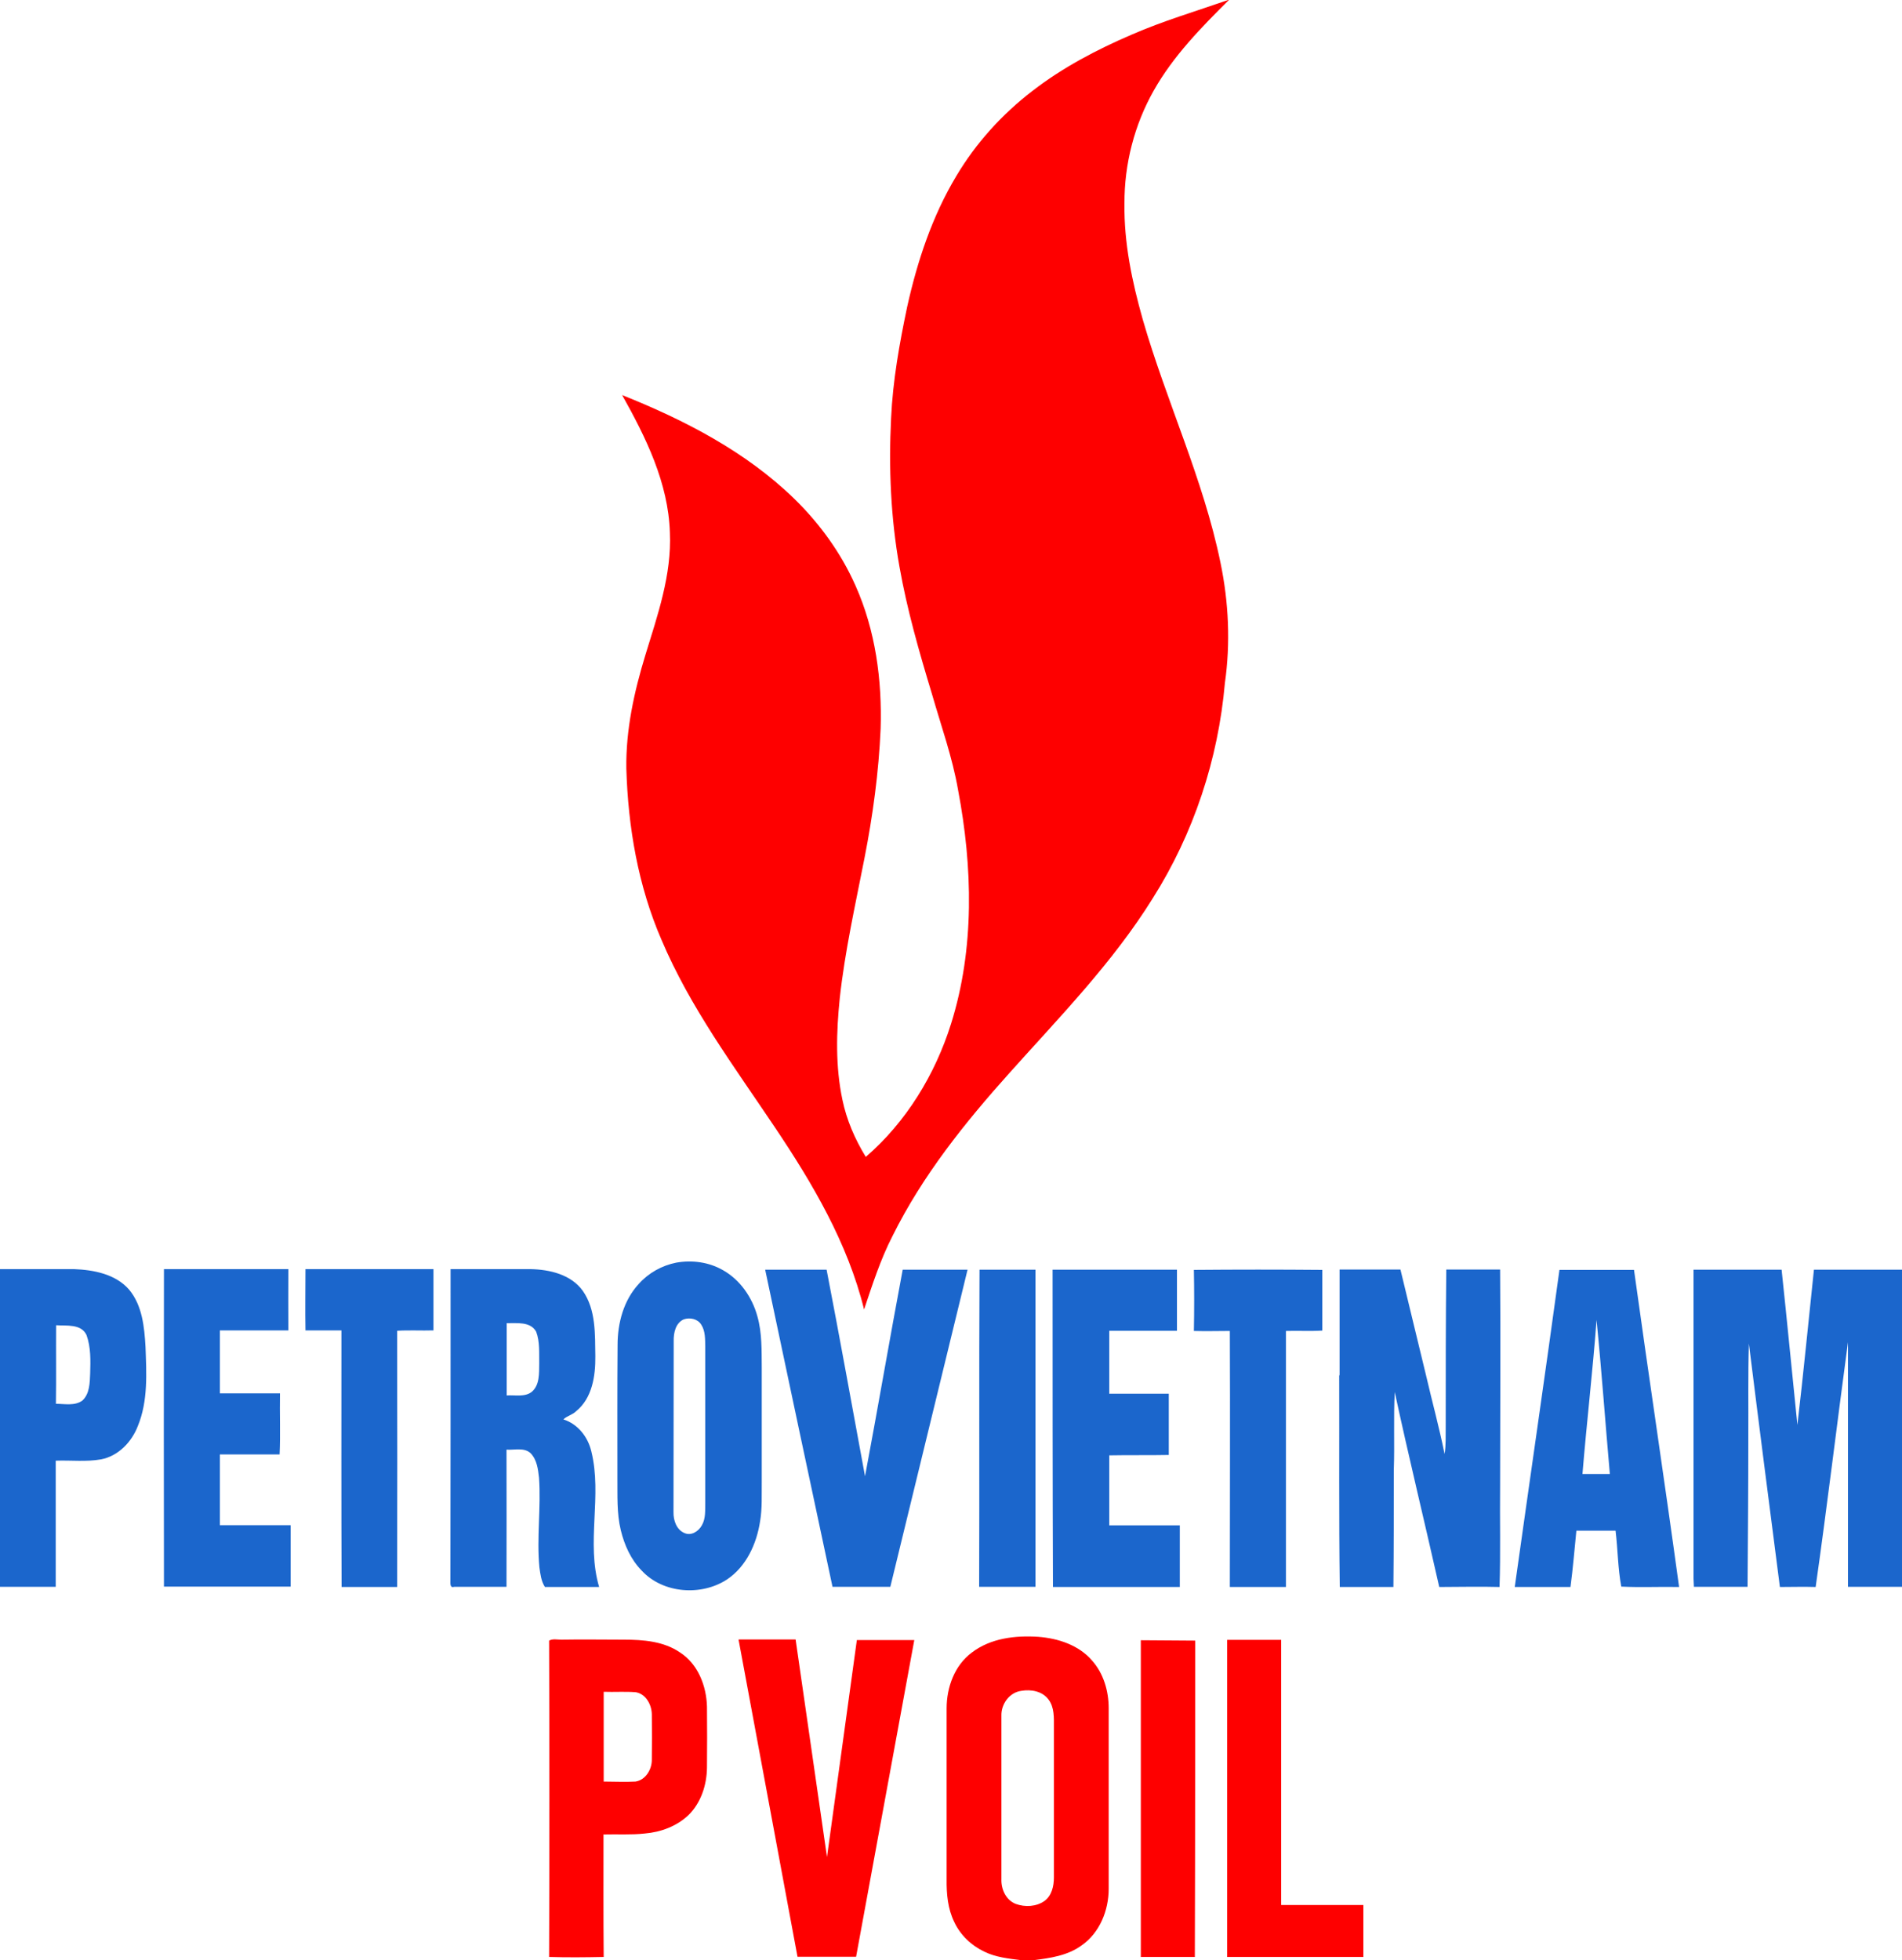 <svg xmlns="http://www.w3.org/2000/svg" width="1000" height="1030.5" viewBox="0 0 1000 1030.5"><path d="M645.7,0h.4c-14.6,14.5-29.3,29.5-39.5,47.6-10.2,18-15.5,38.7-15.4,59.4-.3,20.7,4,41.1,9.6,60.9,12.4,43.1,31.9,84,40.9,128,4.3,20.7,5.3,42.2,2.3,63.2-3.5,40-16.4,79.1-37.9,113.1-21,33.8-48.9,62.3-75.3,91.8-23.5,26.2-45.8,54-61.5,85.7-6.4,12.4-10.6,25.6-15,38.7-8.6-34.9-27.1-66.3-47-95.9-21.3-31.8-44.5-62.9-59.5-98.4-12.3-28.3-17.6-59.3-18.5-90.1-.3-20.3,4.1-40.3,10-59.6,6.4-20.9,13.9-42.2,12.9-64.4-.8-26.1-12.6-50-25.1-72.3,32.8,13.1,65,29.7,90.5,54.5,13.4,13.1,24.6,28.5,32.2,45.7,10.5,23.5,14,49.6,13.2,75.2-1,22.9-4.1,45.7-8.5,68.1-4.8,24.5-10.3,48.9-13,73.7-1.8,17.7-2.3,35.7,1.4,53.2,2.2,10.7,6.6,20.8,12.3,30.1,21.2-18.3,36.4-43.2,44.8-69.9,12.5-39.7,11.4-82.5,3.7-123.1-3-17.2-8.9-33.6-13.7-50.3-6.7-22.1-13.1-44.3-17.1-67-4.6-25.7-5.7-51.9-4.4-78,.9-19.8,4.4-39.4,8.5-58.8,5.3-23.8,13.1-47.4,25.7-68.4,10.3-17.4,24.1-32.6,40.1-44.9,15.9-12.3,33.8-21.7,52.2-29.6,16.5-7.2,33.8-12.3,50.7-18.2ZM510.9,868.8c9.9-7.6,22.9-9.1,35-8.3,10.4.8,21.2,4.3,28.2,12.4,6.1,6.8,8.8,16.1,8.8,25.1v95c0,11.3-4.7,23.1-14.2,29.7-7.3,5.4-16.6,6.7-25.3,7.8h-6.4c-6.4-.8-13.5-1.5-19.5-4.5-6.8-3.2-12.6-8.7-15.8-15.6-3.4-6.9-4.1-14.8-4-22.4v-89.9c0-11.1,4.2-22.6,13.2-29.3ZM537,888.9c-6.3.8-10.7,7-10.5,13.1,0,28.6,0,57.3,0,85.9-.2,5.3,2.4,11,7.5,13,4.9,1.8,10.8,1.5,15.1-1.5,3.9-2.8,5-7.9,5-12.4v-79c0-4.9.3-10.4-2.8-14.5-3.2-4.4-9.2-5.5-14.3-4.6ZM288.7,862.5c1.9-1.1,4.2-.5,6.3-.5,11-.2,22,0,33,0,10.1,0,20.9.8,29.5,6.7,9.5,6.1,13.9,17.6,14.2,28.5.1,10.7.1,21.3,0,32-.1,9.1-3.1,18.5-9.7,25-6.2,5.9-14.6,9-23,9.7-7.2.8-14.4.3-21.7.5,0,21.5-.1,43,.1,64.4-9.6.2-19.1.3-28.7,0,.2-55.5.2-110.9,0-166.2ZM317.4,889.3v47.3c5.6,0,11.2.3,16.7,0,5.3-.8,8.6-6.3,8.6-11.4.1-8,.1-16,0-24-.1-5.1-3.2-10.8-8.6-11.6-5.6-.4-11.2,0-16.7-.2ZM388.3,861.9h30c0-.1,16.5,114.4,16.5,114.4l15.7-114.1h30.2l-30.6,166.5h-30.8c0,.1-31-166.8-31-166.8ZM599.7,862.3l28.7.2s0,110.8-.2,166.3h-28.4c0-55.5,0-166.5,0-166.5ZM645.3,862.1h28.3v139.4h43.2v27.3h-71.6c0-55.6,0-166.7,0-166.7Z" fill="#fe0000"/><path d="M355.5,663.8c8.4-1.5,17.3-.3,24.7,4,9,5.1,15.3,14.3,18,24.2,2.5,8.8,2.2,18,2.3,27v60.1c-.1,6.9.3,13.9-.9,20.8-1.8,11.7-7.2,23.6-17.3,30.4-13.5,8.9-33.7,7.5-44.9-4.6-5.7-5.8-9.1-13.4-11-21.2-2.2-9-1.7-18.3-1.8-27.5,0-23.3-.1-46.7.1-70,0-11.5,3.2-23.5,11.2-32.1,5.1-5.7,12.1-9.6,19.6-11.1ZM359.5,693.6c-4.3,1.9-5.4,7.1-5.3,11.4-.1,30,0,60-.1,90-.1,4.3,1.6,9.3,5.9,11,3.5,1.5,7.3-1,9-4.1,2.1-3.6,1.7-7.9,1.8-11.9v-82c-.1-3.9.1-8.2-2.1-11.6-1.9-3.1-6-3.9-9.2-2.8ZM0,667.2c13,0,26,0,39,0,10.3.4,21.8,2.6,28.9,10.8,6.9,8.3,8,19.6,8.6,30,.5,13.9,1.4,28.4-4,41.6-3.2,8.4-10.2,15.8-19.3,17.6-7.9,1.4-15.9.4-23.9.7v66.3H0v-167h0ZM29.5,696.7c-.1,13.8.1,27.5-.1,41.3,4.6,0,9.9,1.2,13.9-1.7,3.9-3.6,3.9-9.4,4.1-14.3.2-6.7.4-13.7-1.9-20.1-2.8-6.1-10.6-4.8-16-5.2ZM86.2,667.2h65.4c-.1,10.7,0,21.5,0,32.2-12,0-24,0-36,0,0,11,0,22.1,0,33.1,10.5,0,21.1,0,31.6,0-.2,10.7.3,21.4-.2,32.1h-31.4v37.2h37.2v32.3c-22.2,0-44.4,0-66.6,0-.1-55.7-.1-111.4,0-167ZM160.5,667.2h67.4v32.2c-6.4.2-12.8-.2-19.1.2.1,44.9.1,89.8,0,134.7-9.7,0-19.5,0-29.2,0-.2-45-.1-89.9-.1-134.9-6.3,0-12.6,0-18.9,0-.2-10.8,0-21.5,0-32.2ZM236.9,667.2c14,0,28,0,42.1,0,10,.2,21.2,2.8,27.4,11.4,7,10,6.4,22.8,6.6,34.4.1,10.3-1.6,22-10.1,28.9-1.9,1.9-4.9,2.5-6.7,4.3,7.6,2.4,12.9,9.2,14.7,16.8,5.8,23.4-2.8,48,4.1,71.3-9.5,0-19,0-28.5,0-2-3.1-2.4-6.8-2.9-10.3-1.5-15.7.9-31.4-.2-47.1-.5-4.5-1.1-9.5-4.4-12.9-3.4-3.2-8.5-1.6-12.7-1.9,0,24,.1,48.1,0,72.1h-27.5c-2.3.8-2-1.9-2-3.3.1-54.6.1-109.2.1-163.8ZM266.4,733.6c4.4-.3,9.5,1,13.2-1.9,4.2-3.6,3.8-9.7,3.9-14.7-.1-5.6.4-11.6-1.6-16.9-3-5.5-10.3-4.4-15.5-4.5v38ZM515,667.5c9.8,0,19.6,0,29.4,0,0,55.6,0,111.1,0,166.7h-29.6c.2-55.5-.1-111.1.2-166.7ZM627.7,667.6c22.5-.2,45-.2,67.5,0,0,10.6,0,21.3,0,31.9-6.3.4-12.7,0-19.1.2,0,44.9,0,89.7,0,134.6h-29.5c0-44.9.2-89.8,0-134.6-6.3,0-12.6.2-18.9,0,.2-10.7.2-21.3,0-32ZM402.3,667.5c10.8,0,21.5,0,32.3,0,7,36.2,13.5,72.4,20.2,108.6,6.8-36.2,13-72.4,19.8-108.6h34.1c-13.5,55.6-27.1,111.1-40.6,166.7h-30.4c-11.8-55.5-23.7-111.1-35.4-166.7ZM553.5,667.5h65.3v32.1h-35.6c0,11,0,22,0,33.1h31.3c0,10.7,0,21.5,0,32.2-10.4.2-20.9,0-31.3.2v36.8h37.1v32.4h-66.7c-.2-55.6-.2-111.2-.2-166.8ZM704.3,723c0-18.5,0-37,0-55.6,10.7,0,21.4,0,32,0,4.5,18.5,8.9,37,13.4,55.4,3.2,13.9,7,27.6,9.8,41.6.8-4.8.5-9.7.6-14.5,0-27.5,0-55,.3-82.5,9.4,0,18.8,0,28.3,0,.3,37.8,0,75.7,0,113.6-.2,17.8.3,35.6-.3,53.3-10.6-.3-21.1,0-31.7,0-7.7-34.2-16-68.2-23.4-102.5-.7,13.7,0,27.5-.5,41.2,0,20.4,0,40.8-.2,61.3-9.4,0-18.8,0-28.2,0-.5-37.1-.2-74.2-.3-111.3ZM819.9,667.6c13,0,26.1,0,39.2,0,7.7,55.6,16.1,111.1,23.7,166.7-10.1-.2-20.4.3-30.4-.2-1.8-9.6-1.8-19.6-3-29.4h-20.6c-1,9.9-1.8,19.8-3.1,29.6h-29.3c7.8-55.6,15.9-111.1,23.5-166.7ZM832,774.9h14.4c-2.4-27-4.3-54-7-81-2,27-5.2,54-7.4,81ZM890.4,830v-162.5h46.3c2.9,27.2,5.5,54.4,8.3,81.6,3.2-27.2,5.8-54.4,8.7-81.6h46.3v166.7h-28.4c0-42.9,0-85.7,0-128.6-5.8,42.9-10.9,85.8-17,128.7-6.3-.2-12.5,0-18.8,0-5.5-42.6-11-85.3-16.3-128-.5,16.2-.2,32.5-.3,48.7,0,26.4-.2,52.8-.4,79.2-9.4,0-18.8,0-28.2,0,0-1.3-.2-2.7-.2-4.2Z" fill="#1b66cc"/></svg>